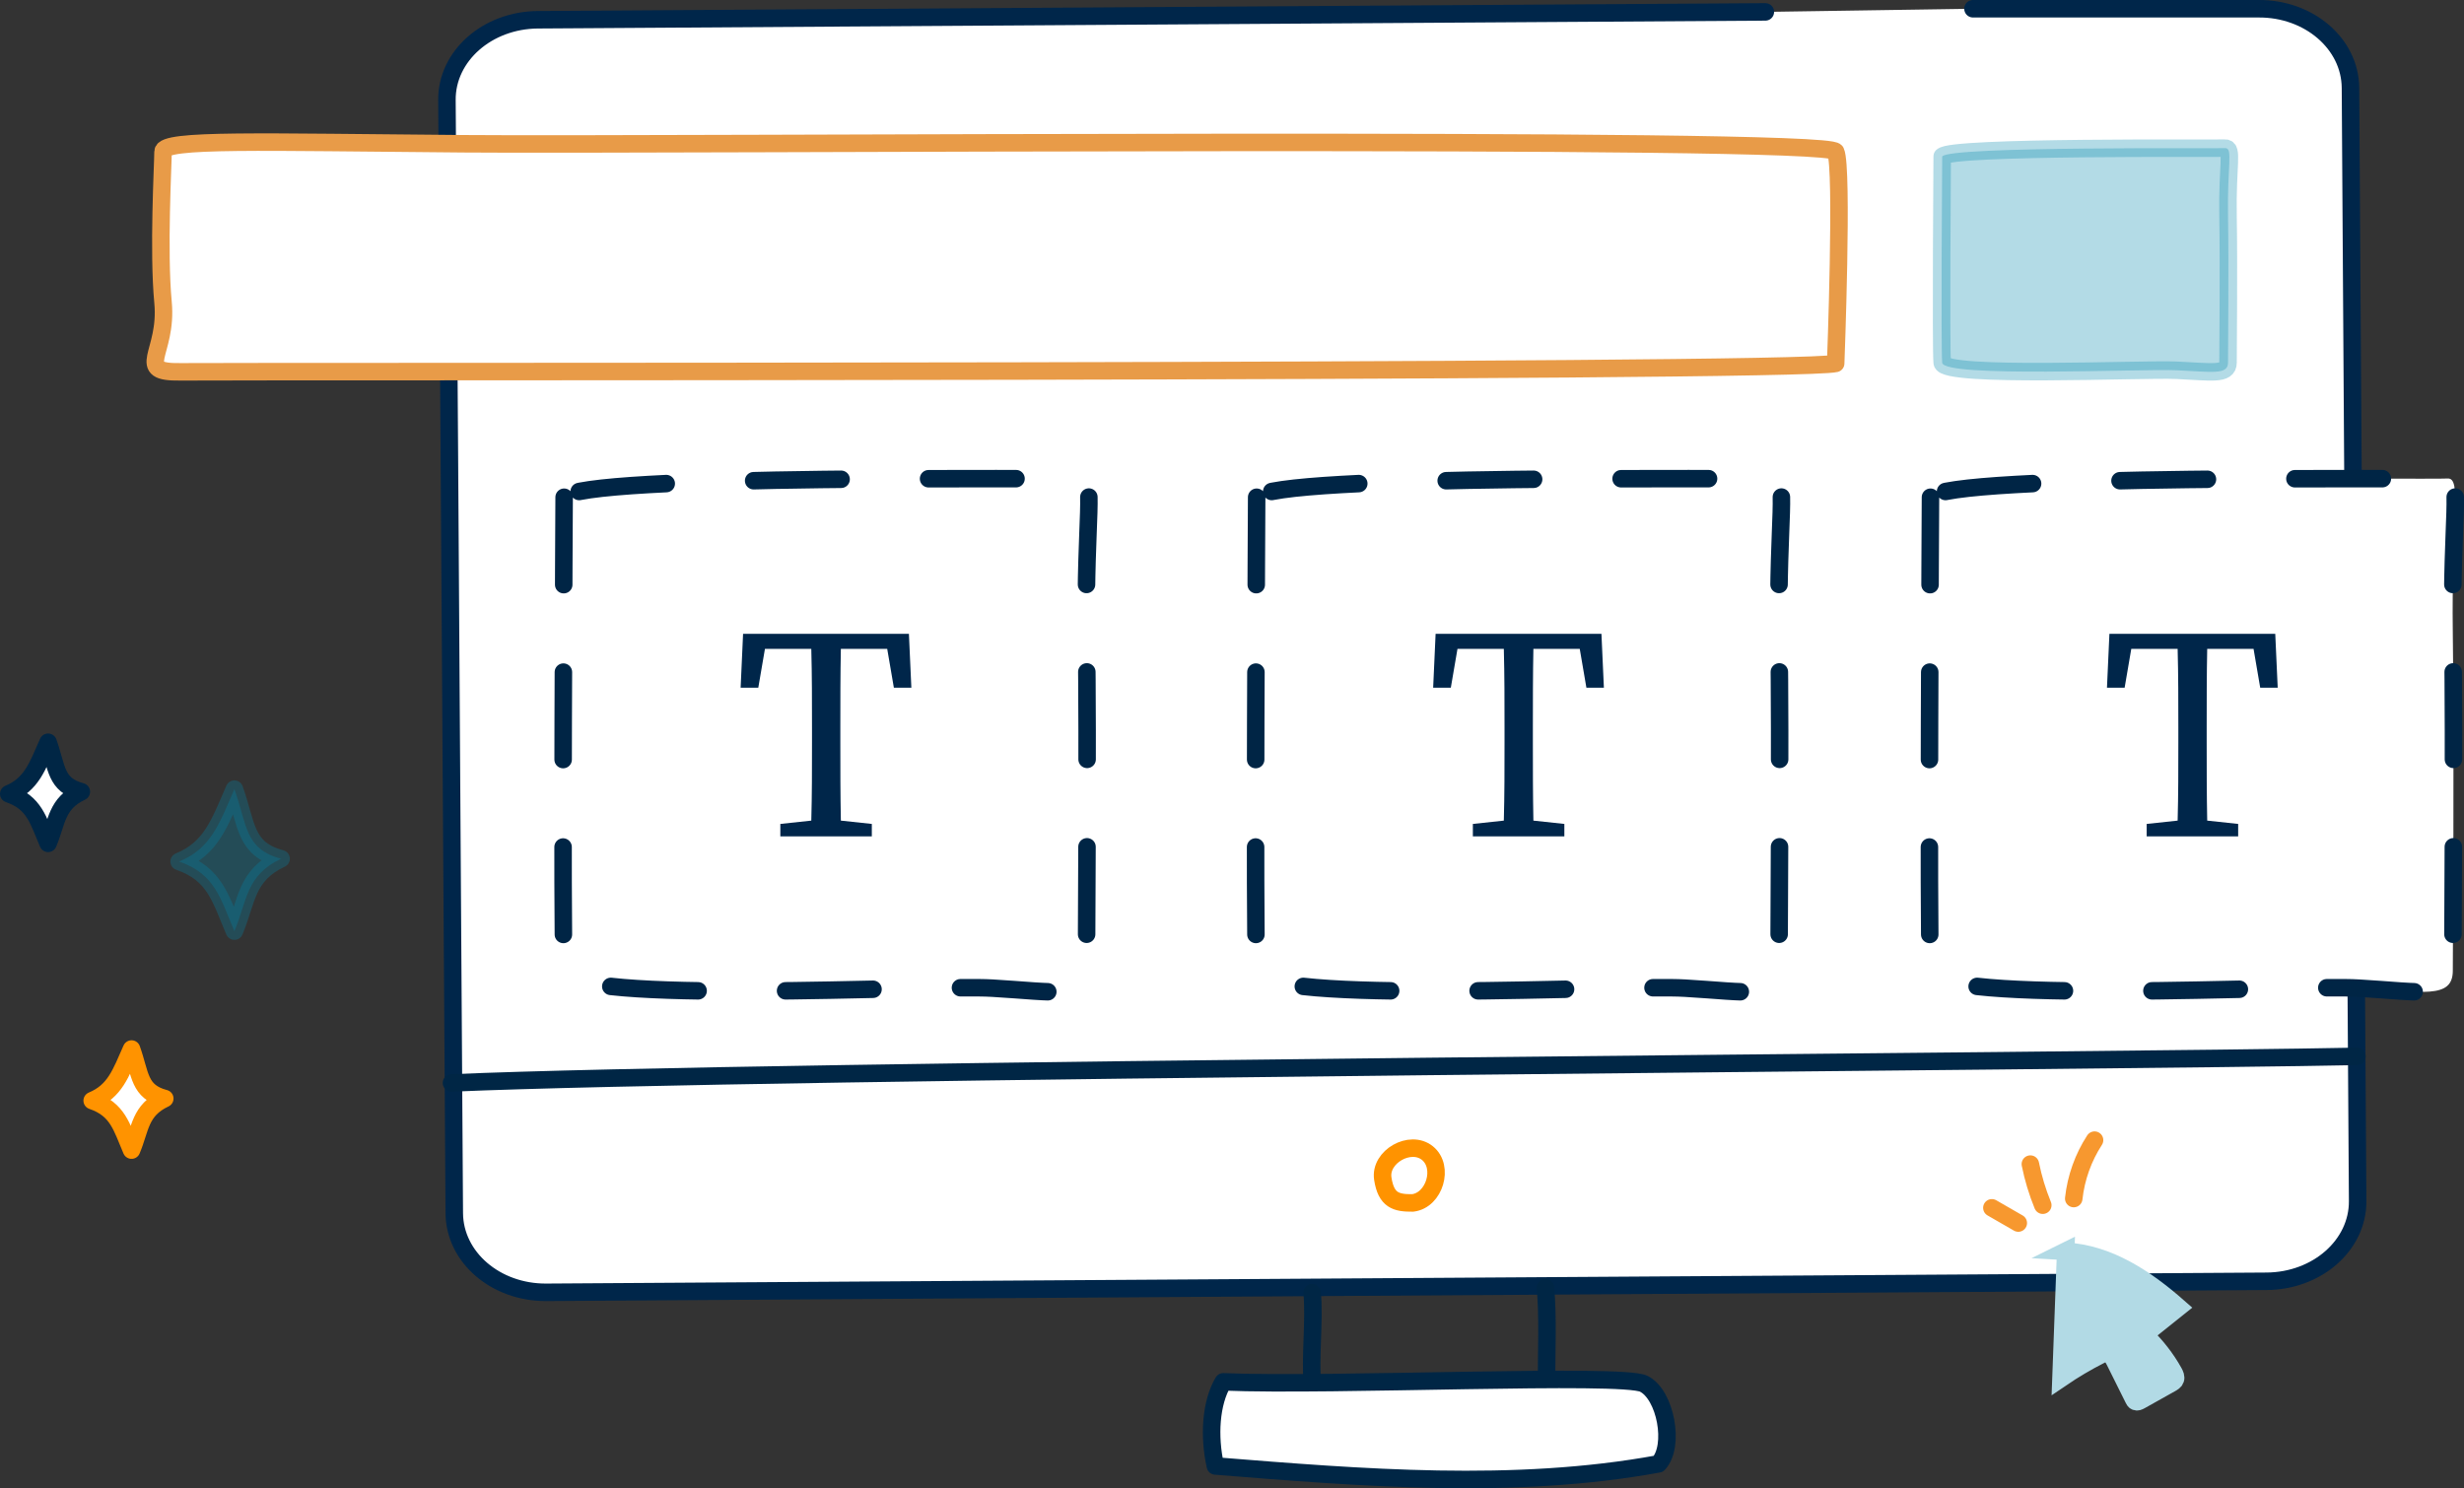 <svg xmlns="http://www.w3.org/2000/svg" id="Ebene_2" data-name="Ebene 2" viewBox="0 0 140.86 85.1"><rect x="0" y="0" width="140.86" height="85.1" fill="#333333" stroke="none"/><g id="Ebene_1-2" data-name="Ebene 1"><g><path d="M100.92,.68L30.75,1.13c-2.89,.02-5.22,2.07-5.2,4.59l.07,10.22,.07,10.15,.28,43.28c.02,2.52,2.37,4.54,5.26,4.52l98.35-.63c2.89-.02,5.22-2.07,5.2-4.59l-.41-63.65c-.02-2.52-2.37-4.54-5.26-4.52h-16.32" style="fill: #fff; stroke: #00264a; stroke-linecap: round; stroke-linejoin: round;"></path><path d="M75.01,73.91c.15,1.53-.13,3.77,.02,5.3" style="fill: none; stroke: #002645; stroke-linecap: round; stroke-linejoin: round;"></path><path d="M88.35,73.63c.15,1.67,.06,3.67,.06,5.3" style="fill: none; stroke: #002645; stroke-linecap: round; stroke-linejoin: round;"></path><path d="M69.93,79.01c6.31,.26,22.79-.51,24.04,.11s1.8,3.56,.84,4.58c-8.25,1.51-16.97,.79-25.33,.12-.38-1.69-.27-3.6,.45-4.81Z" style="fill: #fff; stroke: #002645; stroke-linecap: round; stroke-linejoin: round;"></path><path d="M25.81,61.92c17.76-.78,94.9-1.23,108.93-1.52" style="fill: none; stroke: #002645; stroke-linecap: round; stroke-linejoin: round;"></path><path d="M80.76,68.78c1.25-.15,1.82-2.06,.84-2.85s-2.74,.21-2.55,1.46,.77,1.4,1.71,1.39Z" style="fill: none; stroke: #ff9300; stroke-linecap: round; stroke-linejoin: round;"></path><path d="M104.94,20.78s.43-11.21,0-12.11-66.85-.35-78.44-.45c-11.6-.09-17.18-.29-17.18,.45s-.28,5.67,0,8.62-1.71,4.01,1,3.97c3.57-.04,92.37,.08,94.62-.48h0Z" style="fill: #fff; stroke: #e89b48; stroke-linecap: round; stroke-linejoin: round;"></path><path d="M32.25,28.43s-.14,25.07,0,27.07,20.87,.78,24.49,1c3.62,.21,5.37,.65,5.37-1s.09-12.67,0-19.26c-.09-6.59,.54-8.95-.31-8.88s-28.77-.28-29.53,1.07h-.01Z" style="fill: none; stroke: #002545; stroke-dasharray: 0 0 5 5; stroke-linecap: round; stroke-linejoin: round;"></path><path d="M111.03,8.94s-.08,10.93,0,11.8,11.42,.34,13.4,.43,2.94,.28,2.94-.43,.05-5.53,0-8.4c-.05-2.87,.3-3.9-.17-3.87s-15.74-.12-16.16,.47h0Z" style="fill: #0087aa; opacity: .3; stroke: #0087aa; stroke-linecap: round; stroke-linejoin: round;"></path><path d="M42.47,36.24h9.49l.14,3.08h-1l-.38-2.22h-2.65c-.03,1.47-.03,2.98-.03,4.5v.85c0,1.49,0,2.98,.03,4.47l1.77,.19v.71h-5.23v-.71l1.77-.19c.04-1.47,.04-2.96,.04-4.47v-.85c0-1.49,0-3-.04-4.5h-2.65l-.38,2.22h-1.01l.14-3.08Z" style="fill: #00264a;"></path><path d="M71.84,28.43s-.14,25.07,0,27.07,20.87,.78,24.49,1c3.62,.21,5.37,.65,5.37-1s.09-12.67,0-19.26c-.09-6.59,.54-8.95-.31-8.88s-28.77-.28-29.53,1.07h-.01Z" style="fill: none; stroke: #002545; stroke-dasharray: 0 0 5 5; stroke-linecap: round; stroke-linejoin: round;"></path><path d="M82.06,36.24h9.49l.14,3.08h-1l-.38-2.22h-2.65c-.03,1.47-.03,2.98-.03,4.5v.85c0,1.49,0,2.98,.03,4.47l1.77,.19v.71h-5.23v-.71l1.77-.19c.04-1.47,.04-2.96,.04-4.47v-.85c0-1.49,0-3-.04-4.5h-2.65l-.38,2.22h-1.01l.14-3.08Z" style="fill: #00264a;"></path><path d="M110.36,28.43s-.14,25.07,0,27.07,20.87,.78,24.49,1c3.62,.21,5.37,.65,5.37-1s.09-12.67,0-19.26c-.09-6.59,.54-8.95-.31-8.88s-28.77-.28-29.53,1.07h-.01Z" style="fill: #fff; stroke: #002545; stroke-dasharray: 0 0 5 5; stroke-linecap: round; stroke-linejoin: round;"></path><path d="M120.58,36.24h9.49l.14,3.08h-1l-.38-2.22h-2.65c-.03,1.47-.03,2.98-.03,4.5v.85c0,1.49,0,2.98,.03,4.47l1.77,.19v.71h-5.23v-.71l1.77-.19c.04-1.47,.04-2.96,.04-4.47v-.85c0-1.49,0-3-.04-4.5h-2.65l-.38,2.22h-1.01l.14-3.08Z" style="fill: #00264a;"></path><path d="M113.87,69.06l1.51,.87" style="fill: none; stroke: #f7982f; stroke-linecap: round; stroke-linejoin: round;"></path><path d="M116.07,66.56c.16,.8,.4,1.59,.71,2.35" style="fill: none; stroke: #f7982f; stroke-linecap: round; stroke-linejoin: round;"></path><path d="M118.55,68.53c.13-1.19,.54-2.34,1.19-3.34" style="fill: none; stroke: #f7982f; stroke-linecap: round; stroke-linejoin: round;"></path><path d="M118.09,71.53l-.27,7.28c.72-.49,1.48-.94,2.25-1.33,.11-.06,.24-.12,.36-.1,.23,.02,.37,.26,.47,.46,.36,.72,.71,1.43,1.07,2.15,.03,.06,.06,.12,.11,.14,.09,.05,.19,0,.28-.05,.58-.33,1.17-.65,1.75-.98,.1-.06,.21-.12,.25-.23,.05-.13-.02-.28-.09-.41-.44-.79-1.01-1.52-1.67-2.15,.65-.52,1.3-1.04,1.95-1.56-1.9-1.67-4.02-3.08-6.48-3.21Z" style="fill: #b2dae5; stroke: #b2dae5; stroke-miterlimit: 10;"></path><path d="M13.4,53.24c-.8-1.86-1.1-3.27-3.16-3.98,1.83-.75,2.3-2.17,3.16-4.14,.73,2.03,.57,3.42,2.67,3.98-2.02,.95-1.94,2.41-2.67,4.14Z" style="fill: #0087aa; opacity: .3; stroke: #0087aa; stroke-linecap: round; stroke-linejoin: round;"></path><path d="M7.52,65.76c-.57-1.32-.78-2.33-2.25-2.83,1.3-.54,1.63-1.55,2.25-2.95,.52,1.45,.41,2.44,1.9,2.83-1.44,.68-1.38,1.72-1.9,2.95Z" style="fill: #fff; stroke: #ff9300; stroke-linecap: round; stroke-linejoin: round;"></path><path d="M2.75,48.22c-.57-1.32-.78-2.33-2.25-2.83,1.3-.54,1.63-1.55,2.25-2.95,.52,1.45,.41,2.44,1.9,2.83-1.44,.68-1.38,1.72-1.9,2.95Z" style="fill: #fff; stroke: #002645; stroke-linecap: round; stroke-linejoin: round;"></path></g></g></svg>